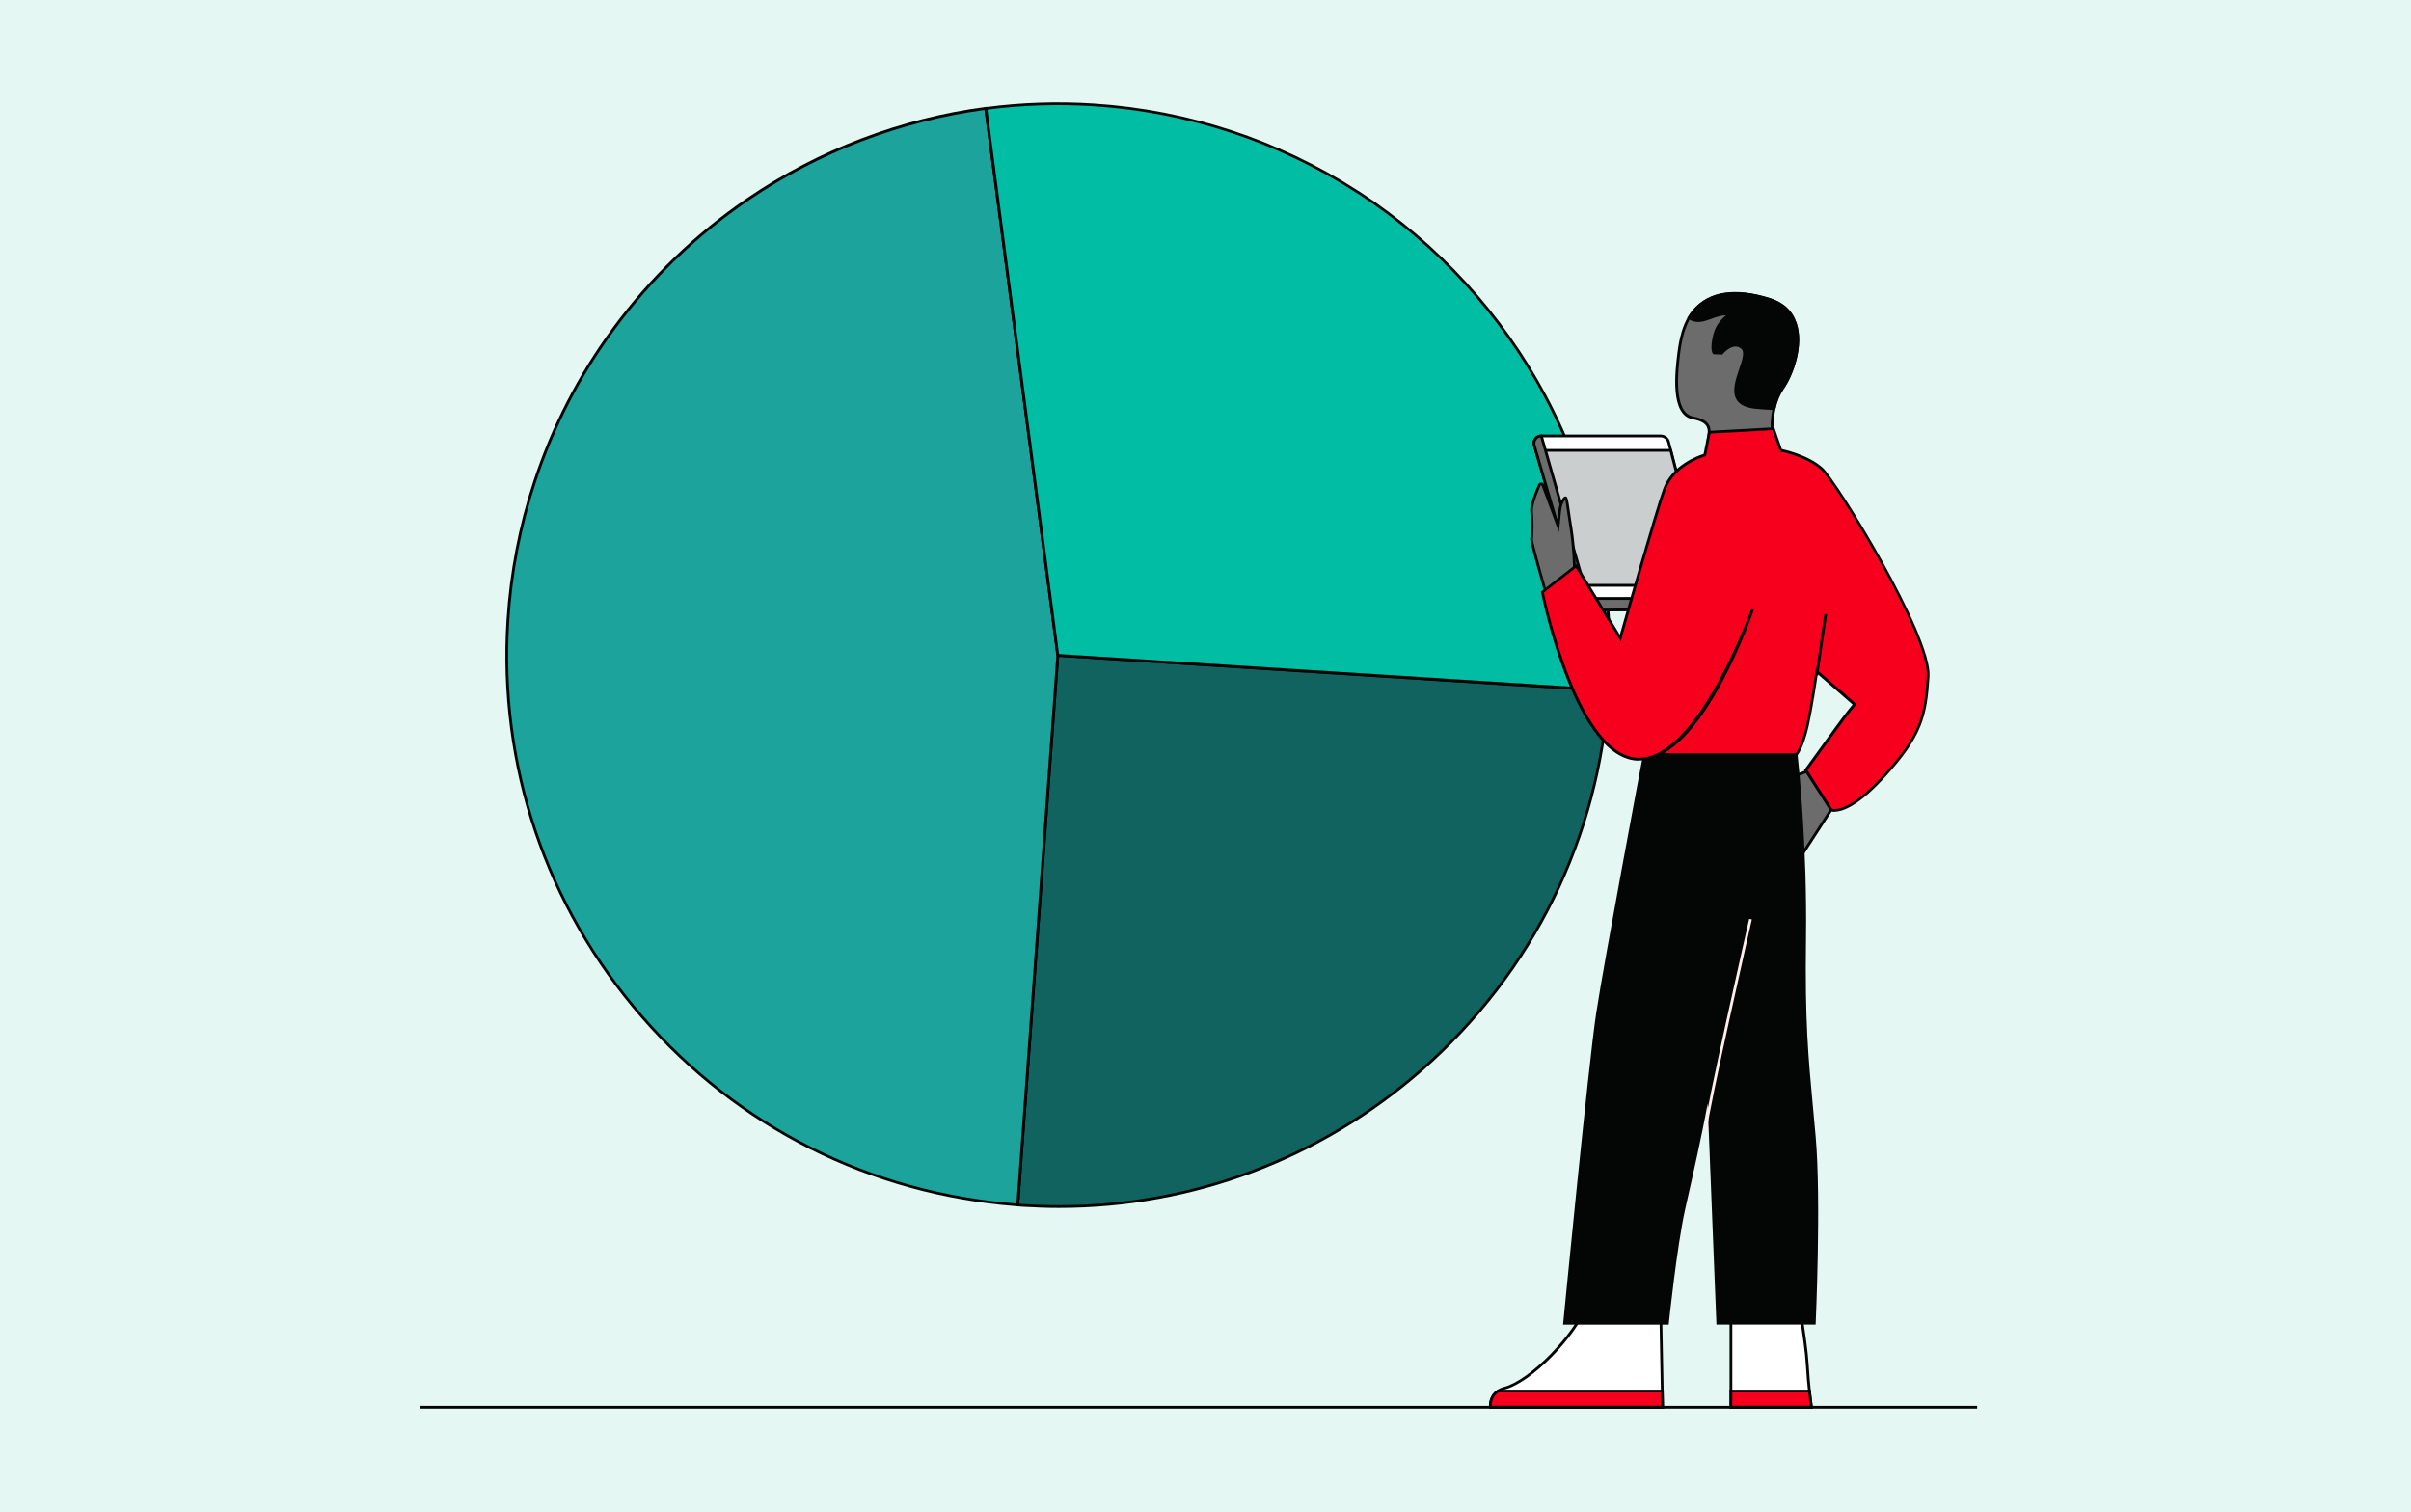 <?xml version="1.0" encoding="UTF-8"?>
<svg xmlns="http://www.w3.org/2000/svg" viewBox="0 0 405 254">
  <defs>
    <style>
      .cls-1 {
        fill: #040505;
      }

      .cls-2 {
        fill: #00bda3;
      }

      .cls-3 {
        fill: #f6001e;
      }

      .cls-4 {
        fill: #fff;
      }

      .cls-5 {
        fill: #ffeded;
      }

      .cls-6 {
        fill: #e5f7f3;
      }

      .cls-7 {
        fill: #6c6c6c;
      }

      .cls-8 {
        fill: #cbcece;
      }

      .cls-9 {
        fill: #11635f;
      }

      .cls-10 {
        fill: #1ba39c;
      }
    </style>
  </defs>
  <g id="BG">
    <rect class="cls-6" width="405" height="254"/>
  </g>
  <g id="Layer_3" data-name="Layer 3">
    <g id="c">
      <g>
        <g>
          <path class="cls-9" d="m171.83,202.5c-.29-.02-.59-.04-.87-.07l6.73-92.33,92.51,5.94c-3.31,51.05-47.34,89.75-98.37,86.47h0Z"/>
          <path class="cls-1" d="m177.9,202.93c-2.02,0-4.05-.07-6.09-.2l-.29-.02c-.2-.01-.4-.03-.59-.05l-.22-.03.02-.22,6.75-92.56,92.97,5.97-.02.23c-1.6,24.75-12.74,47.4-31.37,63.77-17.09,15.02-38.62,23.11-61.17,23.11Zm-6.06-.66c24.62,1.58,48.38-6.52,66.92-22.8,18.47-16.24,29.55-38.68,31.2-63.21l-92.05-5.91-6.7,91.87c.11.01.23.02.34.03l.29.02Z"/>
        </g>
        <g>
          <path class="cls-10" d="m165.58,18.21c-14.57,1.92-28.18,7.25-39.9,15.24-8.71,5.92-16.37,13.3-22.63,21.82-5.66,7.69-10.15,16.32-13.22,25.63-2.44,7.35-3.98,15.14-4.5,23.22-3.25,50.66,34.89,94.42,85.36,98.28.08.02.18.02.28.02h0s6.73-92.34,6.73-92.34l-12.11-91.87Z"/>
          <path class="cls-1" d="m170.96,202.66c-.1,0-.21,0-.32-.03-24.48-1.88-46.83-13.12-62.96-31.67-16.14-18.57-24.17-42.31-22.59-66.86.51-7.97,2.03-15.8,4.51-23.28,3.06-9.26,7.52-17.9,13.26-25.69,6.27-8.54,13.91-15.91,22.69-21.88,11.9-8.12,25.74-13.4,40-15.28l.23-.03,12.15,92.13v.02s-6.75,92.55-6.75,92.55h-.22Zm-5.58-184.18c-14.11,1.89-27.78,7.14-39.57,15.17-8.74,5.94-16.34,13.27-22.58,21.77-5.71,7.75-10.14,16.35-13.19,25.56-2.47,7.45-3.98,15.24-4.49,23.17-1.56,24.42,6.42,48.05,22.48,66.52,16.05,18.46,38.3,29.65,62.66,31.51h.05s6.71-92.08,6.71-92.08l-12.08-91.62Z"/>
        </g>
        <g>
          <path class="cls-2" d="m259.6,66.61c-7.33-13.78-18.06-25.54-31.15-34.1l-.46-.29h0c-12.85-8.31-27.94-13.55-44.3-14.6-6.16-.4-12.22-.18-18.11.6h0l12.1,91.87h0s0-.01,0-.01l92.51,5.9c1.14-17.78-2.81-34.72-10.61-49.37Z"/>
          <path class="cls-1" d="m270.2,116.22l-92.51-5.9v-.15s-.23-.04-.23-.04l-12.1-91.87.2-.26c5.96-.79,12.07-1,18.16-.6,15.83,1.02,31.18,6.08,44.4,14.64h.01s.46.29.46.29c13.08,8.56,23.88,20.38,31.23,34.19h0c8.07,15.16,11.74,32.27,10.64,49.5l-.25.22Zm-92.3-6.35l92.1,5.87c1.05-17.06-2.61-34-10.6-49.02h0c-7.31-13.74-18.06-25.5-31.07-34.02l-.45-.28h-.01c-13.15-8.52-28.43-13.56-44.18-14.57-5.97-.39-11.97-.19-17.83.57l12.04,91.44Z"/>
        </g>
      </g>
    </g>
    <g>
      <path class="cls-4" d="m304.3,236.41h-13.54v-17.86l10.74-3.5s1.84,9.92,2.08,14.12c.1,1.75.24,3.31.37,4.52.19,1.7.35,2.73.35,2.73Z"/>
      <path class="cls-1" d="m304.3,236.65h-13.77v-18.27l11.15-3.64.05.26c.02.1,1.85,9.98,2.08,14.15.11,1.92.26,3.51.37,4.51.18,1.67.34,2.71.35,2.72l.04.27h-.27Zm-13.3-.47h13.03c-.06-.41-.18-1.28-.31-2.47-.11-1-.27-2.61-.38-4.53-.21-3.76-1.73-12.23-2.03-13.83l-10.32,3.37v17.46Z"/>
    </g>
    <g>
      <path class="cls-4" d="m279.28,236.41h-28.92s-.22-1.75,1.28-2.73c.3-.2.66-.37,1.1-.48,4.26-1.13,11.83-8.65,13.93-14.25l12.27-.39.29,15.12.05,2.73Z"/>
      <path class="cls-1" d="m279.52,236.65h-29.36l-.03-.2c0-.08-.22-1.9,1.38-2.95.33-.23.73-.4,1.17-.51,4.31-1.14,11.77-8.79,13.77-14.1l.05-.15,12.66-.41.35,18.32Zm-28.94-.47h28.46l-.33-17.38-11.88.38c-2.15,5.52-9.57,13.06-14.03,14.24-.39.1-.74.25-1.03.45-1.08.71-1.19,1.84-1.19,2.3Z"/>
    </g>
    <g>
      <path class="cls-4" d="m287.51,102.21s-3.91.06-8.38.12c-.82.01-1.66.03-2.5.04-5.4.08-10.8.15-10.82.15-.02-.05-.5-1.69-1.23-4.19-1.3-4.43-3.37-11.54-4.99-17.06-.79-2.7-1.46-5.02-1.88-6.47-.23-.79.36-1.58,1.19-1.58h20.04c.63,0,1.19.43,1.35,1.05l.36,1.39,5.86,22.68,1,3.87Z"/>
      <path class="cls-1" d="m265.82,102.76h-.15l-.06-.14c-.04-.09-.91-3.07-1.24-4.21-.96-3.28-2.35-8.04-3.66-12.53l-3.21-11c-.13-.45-.05-.92.23-1.29.28-.37.71-.59,1.18-.59h20.04c.75,0,1.39.5,1.57,1.23l.36,1.38,6.93,26.83h-.3s-.68.01-1.75.03l-13.53.2c-5.04.07-6.41.09-6.42.09Zm-6.91-29.3c-.32,0-.61.15-.8.4-.19.25-.25.57-.16.88l3.21,11c1.31,4.49,2.7,9.25,3.66,12.53.62,2.13,1.04,3.56,1.17,4.02.66,0,3.17-.05,6.24-.09l13.53-.2c.66,0,1.16-.02,1.45-.02l-7.14-27.64c-.13-.52-.59-.88-1.12-.88h-20.04Z"/>
    </g>
    <g>
      <polygon class="cls-7" points="297.66 131.81 305.18 128.97 307.58 136.06 302.62 143.72 296.03 133.62 297.66 131.81"/>
      <path class="cls-1" d="m302.62,144.15l-6.88-10.55,1.78-1.99,7.8-2.94,2.52,7.43-5.22,8.06Zm-6.3-10.51l6.3,9.65,4.71-7.26-2.29-6.76-7.24,2.73-1.47,1.64Z"/>
    </g>
    <g>
      <path class="cls-3" d="m299.17,75.66s4.31.82,6.86,3.09,18.3,28.09,17.87,34.89-1.28,10.07-7.52,16.88-8.79,5.53-8.79,5.53l-4.26-6.67s3.4-4.68,5.25-7.23c1.84-2.55,2.96-3.83,2.96-3.83l-6.36-5.53s-.71,5.25-1.56,9.08c-.85,3.83-1.9,4.95-1.9,4.95h-25.06l2.47-20.92,13.84-27.3,6.19-2.95Z"/>
      <path class="cls-1" d="m308.17,136.39c-.44,0-.66-.1-.69-.12l-.06-.03-4.38-6.85.09-.13s3.4-4.68,5.25-7.23c1.44-2,2.45-3.23,2.82-3.67l-5.86-5.1c-.19,1.33-.81,5.51-1.51,8.67-.86,3.85-1.91,5.01-1.95,5.06l-.07.07h-25.42l2.52-21.26,13.88-27.37,6.33-3.02h.08c.18.05,4.4.87,6.97,3.16,2.39,2.12,18.39,28.07,17.95,35.08-.42,6.68-1.22,10.09-7.58,17.02-4.56,4.98-7.22,5.7-8.38,5.7Zm-.43-.52c.38.11,2.94.53,8.47-5.5,6.29-6.86,7.04-10.04,7.46-16.74.43-6.92-15.43-32.6-17.79-34.71-2.29-2.04-6.1-2.9-6.67-3.02l-6.05,2.88-13.79,27.19-2.43,20.62h24.68c.23-.3,1.07-1.59,1.78-4.77.84-3.78,1.55-9.01,1.56-9.06l.06-.43,6.86,5.97-.15.18s-1.13,1.3-2.94,3.81c-1.66,2.3-4.6,6.34-5.16,7.11l4.13,6.47Z"/>
    </g>
    <g>
      <path class="cls-7" d="m299.42,65.25c-.72,1.04-1.16,2.23-1.41,3.39-.56,2.53-.26,4.88-.26,4.9,0,.02-10.91.99-10.91.99.19-1.72,1.21-3.65-2.44-4.32-3.66-.67-2.74-8.06-2.38-10.96.29-2.28.78-4.27,1.72-5.86.25-.43.53-.83.86-1.2,1.51-1.74,4.88-4.3,12.6-1.91,7.42,2.31,4.66,11.51,2.23,14.97Z"/>
      <path class="cls-1" d="m286.57,74.78l.03-.28c.03-.27.08-.54.13-.81.26-1.46.49-2.73-2.38-3.25-3.87-.7-2.96-8.06-2.57-11.2.33-2.61.89-4.5,1.75-5.96.26-.45.55-.85.88-1.23,2.71-3.12,7.03-3.78,12.85-1.98,2.31.72,3.84,2.13,4.54,4.21,1.27,3.72-.52,8.74-2.19,11.12-.63.91-1.09,2.02-1.37,3.31-.5,2.27-.31,4.4-.26,4.8v.05q0,.21-1.91.39c-1.02.09-2.39.22-3.75.34-2.73.24-5.45.49-5.45.49l-.28.03Zm4.92-25.25c-2.85,0-5.1.94-6.73,2.81-.31.36-.58.74-.83,1.16-.83,1.41-1.37,3.24-1.69,5.77-.34,2.76-1.24,10.07,2.19,10.7,3.32.61,3.02,2.3,2.75,3.79-.03.17-.06.33-.09.5,3.39-.3,9.19-.82,10.39-.94-.06-.7-.17-2.66.29-4.74.3-1.35.78-2.52,1.45-3.47h0c1.62-2.3,3.35-7.14,2.13-10.7-.66-1.92-2.08-3.24-4.24-3.91-2.08-.64-3.96-.97-5.63-.97Z"/>
    </g>
    <g>
      <path class="cls-1" d="m304.76,222.28h-16.21l-1.55-39.17c-.9,5.89-3.52,17.14-4.17,20.03-1.4,6.3-2.73,19.14-2.73,19.14h-17.27s4.22-43.46,5.53-52.04c1.37-8.95,7.87-43.41,7.87-43.41h25.49c.04.36,1.64,14.67,1.41,31.04-.23,16.57.7,22.4,1.63,33.14.94,10.73,0,31.27,0,31.27Z"/>
      <path class="cls-1" d="m304.98,222.52h-16.66v-.22s-1.47-36.91-1.47-36.91c-.92,5.16-2.56,12.38-3.41,16.12-.16.71-.29,1.29-.38,1.7-1.38,6.22-2.72,18.99-2.73,19.11l-.02.21h-17.74l.02-.26c.04-.43,4.24-43.56,5.54-52.06,1.35-8.85,7.8-43.07,7.87-43.42l.04-.19h25.92v.23c.17,1.53,1.63,15.35,1.41,31.04-.19,13.62.4,19.87,1.14,27.79.16,1.68.32,3.43.49,5.33.93,10.62.01,31.1,0,31.3v.22Zm-16.21-.47h15.77c.1-2.26.86-21.02,0-31.02-.16-1.9-.33-3.65-.49-5.33-.75-7.93-1.34-14.19-1.15-27.84.22-15.18-1.15-28.6-1.39-30.8h-25.09c-.52,2.77-6.53,34.71-7.83,43.21-1.24,8.14-5.16,48.18-5.51,51.78h16.8c.18-1.69,1.43-13.16,2.72-18.96.09-.41.22-.99.38-1.7.98-4.31,3.01-13.27,3.78-18.31l.46.03,1.55,38.95Z"/>
    </g>
    <g>
      <path class="cls-8" d="m286.51,98.34h-21.92c-1.3-4.43-3.37-11.54-4.99-17.06v-5.61h21.05l5.86,22.68Z"/>
      <path class="cls-1" d="m286.81,98.57h-22.4l-.05-.17c-.96-3.28-2.35-8.04-3.66-12.53l-1.33-4.6v-5.84h21.46l5.98,23.14Zm-22.05-.47h21.45l-5.74-22.21h-20.64v5.34l1.32,4.5c1.29,4.41,2.65,9.09,3.61,12.36Z"/>
    </g>
    <g>
      <path class="cls-7" d="m279.13,100.54v1.79c-.82.01-1.66.03-2.5.04-5.4.08-10.8.15-10.82.15-.06-.17-6.33-21.66-8.09-27.72-.23-.79.36-1.58,1.19-1.58l7.82,27.31h12.4Z"/>
      <path class="cls-1" d="m265.82,102.76h-.17l-.05-.16c-.06-.18-6.36-21.78-8.1-27.73-.13-.45-.05-.92.23-1.29.28-.37.71-.59,1.18-.59h.18l7.82,27.31h12.46v2.26l-7.13.11c-5.04.07-6.41.09-6.42.09Zm-7.08-29.28c-.25.04-.48.18-.63.39-.19.25-.25.57-.16.88,1.84,6.31,7.46,25.56,8.04,27.55.67,0,3.17-.05,6.24-.09l6.67-.1v-1.33h-12.34l-7.82-27.3Z"/>
    </g>
    <g>
      <path class="cls-7" d="m264.5,96.52c0-.46-.08-4.57-.61-7.84s-.66-5.05-.92-5.07-.72,1.07-.72,1.07c-.12.32-.2.8-.25,1.13l-.26,2.57-2.55-6.87c-.1-.28-.49-.29-.61-.02-.51,1.16-1.42,3.41-1.31,4.44.15,1.41.13,4.32-.01,4.62s2.47,9.28,2.47,9.28l4.77-3.29Z"/>
      <path class="cls-1" d="m259.6,100.18l-.09-.31c-2.64-9.06-2.5-9.35-2.46-9.44.11-.29.15-3.07,0-4.49-.11-1.01.66-3.03,1.32-4.55.09-.21.3-.34.53-.33.23,0,.43.15.51.37l2.2,5.94.16-1.57c.03-.23.12-.8.26-1.19.52-1.26.85-1.23.96-1.22.35.04.42.5.7,2.45.11.76.24,1.7.43,2.81.51,3.09.62,7.06.62,7.88v.12l-5.13,3.54Zm-2.11-9.6c.01.53,1.42,5.56,2.38,8.85l4.4-3.03c0-1.03-.13-4.76-.61-7.68-.18-1.12-.32-2.06-.43-2.82-.12-.87-.23-1.64-.33-1.96-.12.17-.3.5-.44.83-.13.35-.21.91-.23,1.08l-.37,3.55-2.9-7.81c-.02-.06-.07-.06-.09-.06-.02,0-.06,0-.09.05-.89,2.05-1.36,3.62-1.29,4.32.14,1.3.15,4.17-.02,4.7Z"/>
    </g>
    <g>
      <path class="cls-3" d="m299.17,75.66l-1.26-3.63-10.75.59-.77,3.83s-5.21,1.43-6.78,5.76-7.41,25-7.41,25l-7.41-12.15-5.68,4.42s5.68,28.08,16.25,28.08,19.09-25.19,19.09-25.19"/>
      <path class="cls-1" d="m275.34,127.8c-10.64,0-16.24-27.11-16.48-28.27l-.03-.14,6-4.67,7.27,11.91c.91-3.22,5.85-20.59,7.27-24.5,1.47-4.05,5.94-5.6,6.8-5.87l.78-3.87,11.1-.61,1.32,3.79-.44.15-1.2-3.46-10.39.57-.76,3.79-.14.04c-.05.01-5.11,1.45-6.63,5.62-1.56,4.28-7.35,24.78-7.41,24.98l-.15.51-7.56-12.38-5.36,4.17c.46,2.15,6.11,27.75,15.99,27.75s18.78-24.78,18.87-25.03l.44.15c-.02.06-2.18,6.39-5.6,12.63-4.62,8.44-9.24,12.71-13.71,12.71Z"/>
    </g>
    <g>
      <path class="cls-3" d="m279.23,233.69l.05,2.73h-28.92s-.22-1.75,1.28-2.73h27.59Z"/>
      <path class="cls-1" d="m279.52,236.65h-29.36l-.03-.2c0-.08-.22-1.9,1.38-2.95l.06-.04h27.89l.06,3.19Zm-28.94-.47h28.46l-.04-2.26h-27.29c-1.03.71-1.13,1.81-1.13,2.26Z"/>
    </g>
    <g>
      <path class="cls-3" d="m304.3,236.41h-13.54v-2.73h13.19c.19,1.7.35,2.73.35,2.73Z"/>
      <path class="cls-1" d="m304.3,236.65h-13.77v-3.19h13.63l.02.21c.18,1.67.34,2.71.35,2.72l.04.27h-.27Zm-13.3-.47h13.03c-.06-.39-.17-1.18-.29-2.26h-12.75v2.26Z"/>
    </g>
    <g>
      <path class="cls-1" d="m299.42,65.25c-.72,1.04-1.16,2.23-1.41,3.39-.87-.03-1.88-.08-3.02-.19-7.33-.71-.3-8.32-2.32-10.03-1.61-1.36-3.44.92-3.44.92l-1.29-.04s-.49-.5.09-2.97c.58-2.47,2.64-3.52,2.64-3.52-2.2-.32-3.85,1.12-5.44,1.07-.65-.02-1.14-.24-1.5-.48.25-.43.53-.83.86-1.2,1.51-1.74,4.88-4.3,12.6-1.91,7.42,2.31,4.66,11.51,2.23,14.97Z"/>
      <path class="cls-1" d="m298.19,68.88h-.19c-1.01-.04-2-.1-3.04-.2-1.61-.16-2.66-.64-3.21-1.49-.89-1.38-.2-3.4.4-5.18.51-1.48.98-2.89.36-3.42-.34-.29-.71-.41-1.12-.37-1.05.1-1.98,1.24-1.99,1.25l-.07.09-1.5-.05-.07-.07c-.1-.1-.56-.72.03-3.18.41-1.71,1.48-2.76,2.16-3.28-.92.01-1.74.31-2.54.6-.76.28-1.48.53-2.2.51-.59-.02-1.14-.19-1.62-.52l-.18-.12.11-.19c.26-.45.55-.85.88-1.24,2.71-3.12,7.03-3.78,12.85-1.98,2.31.72,3.84,2.13,4.54,4.21,1.27,3.72-.52,8.74-2.19,11.12-.63.91-1.09,2.02-1.37,3.31l-.04.19Zm-6.64-11.13c.46,0,.89.16,1.27.49.87.74.37,2.21-.22,3.92-.57,1.68-1.22,3.59-.45,4.78.46.72,1.4,1.14,2.86,1.28.96.09,1.88.15,2.81.19.3-1.27.77-2.37,1.41-3.28h0c1.62-2.3,3.35-7.14,2.13-10.7-.66-1.92-2.08-3.24-4.24-3.91-5.63-1.74-9.78-1.12-12.36,1.84-.26.3-.5.62-.71.97.36.2.76.31,1.18.33.65.02,1.31-.23,2.02-.49,1-.36,2.12-.77,3.44-.58l.72.11-.64.33s-1.97,1.04-2.52,3.37c-.42,1.78-.26,2.47-.18,2.68l1.05.03c.26-.3,1.17-1.23,2.23-1.34.06,0,.13,0,.19,0Z"/>
    </g>
    <rect class="cls-1" x="70.47" y="236.18" width="261.65" height=".47"/>
    <rect class="cls-1" x="300.74" y="108.07" width="10.39" height=".47" transform="translate(154.3 395.24) rotate(-81.64)"/>
    <path class="cls-5" d="m286.72,189.93l-.46-.04c.28-3.57,7.27-34.21,7.57-35.52l.45.1c-.07.32-7.28,31.91-7.56,35.45Z"/>
  </g>
</svg>